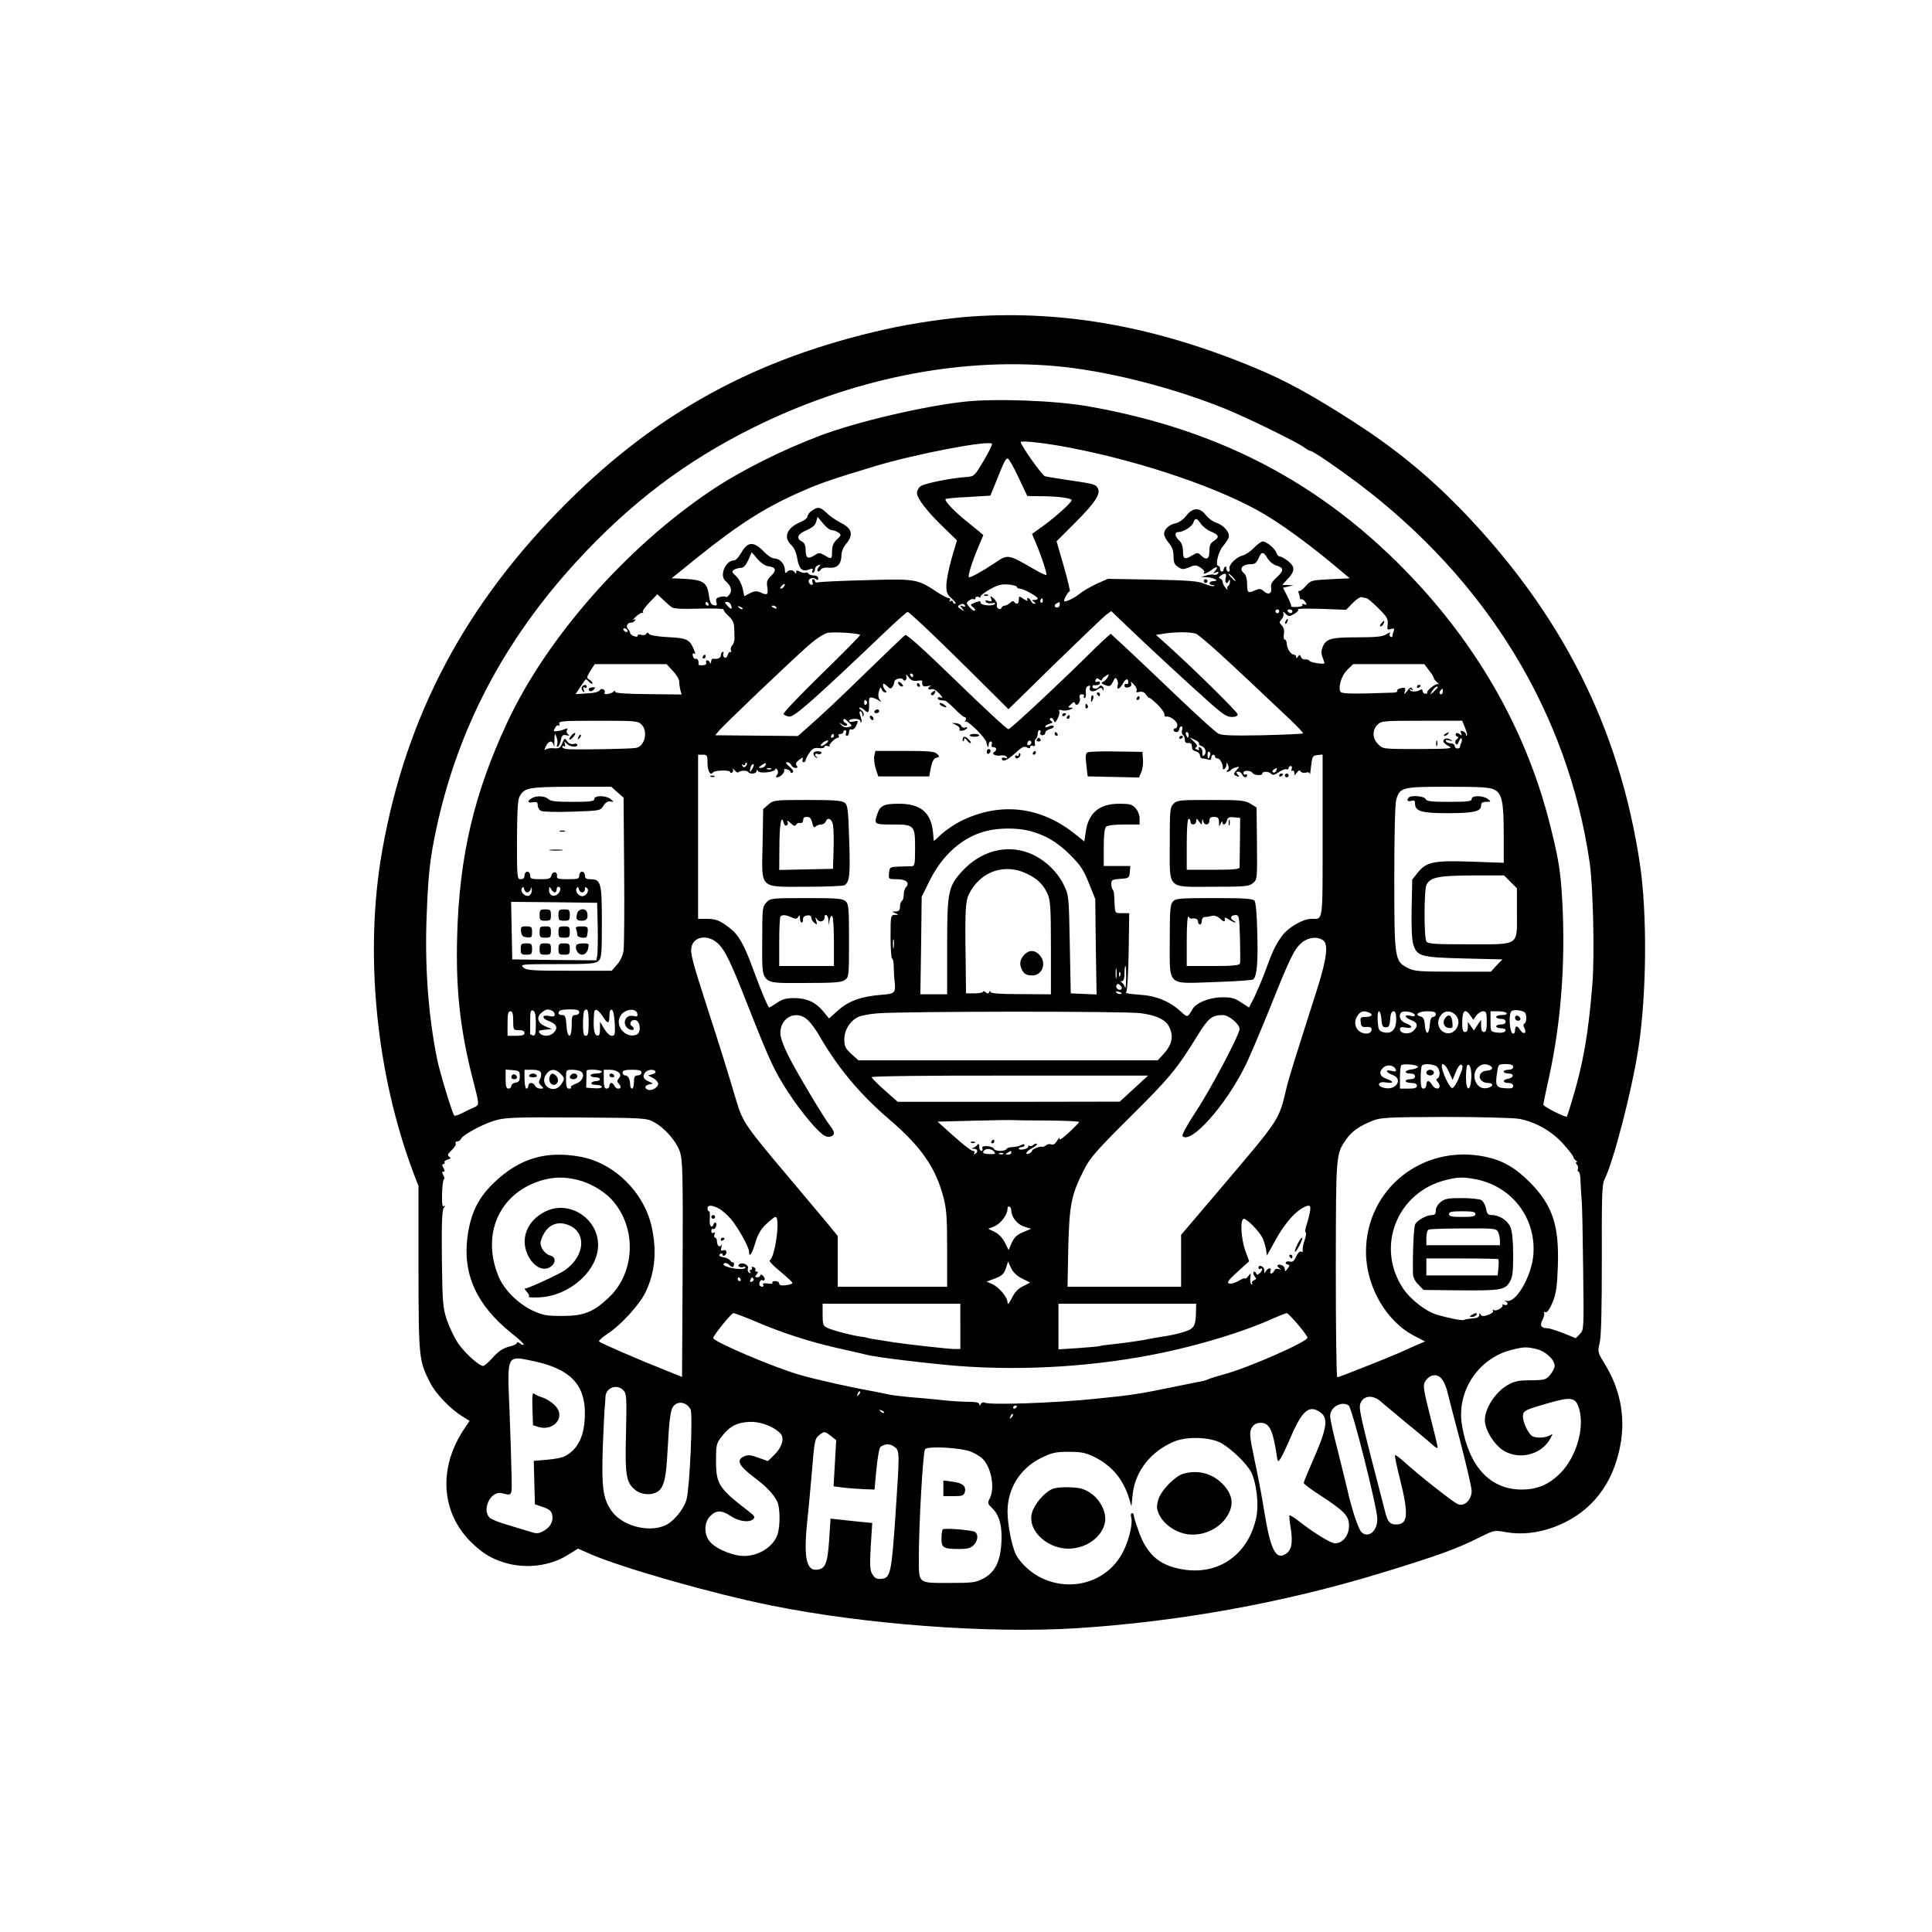 <?xml version="1.0" standalone="no"?>
<!DOCTYPE svg PUBLIC "-//W3C//DTD SVG 20010904//EN"
 "http://www.w3.org/TR/2001/REC-SVG-20010904/DTD/svg10.dtd">
<svg version="1.0" xmlns="http://www.w3.org/2000/svg"
 width="1024pt" height="1024pt" viewBox="0 0 1024 1024"
 preserveAspectRatio="xMidYMid meet">
<g transform="translate(0,1024) scale(0.1,-0.1)"
fill="#000000" stroke="none">
<path d="M5155 8563 c-126 -8 -323 -37 -465 -69 -680 -153 -1199 -435 -1681
-914 -540 -536 -856 -1130 -983 -1847 -96 -540 -34 -1183 167 -1714 l25 -65 0
-438 c1 -478 2 -487 62 -605 29 -58 108 -140 172 -179 l37 -23 -25 -37 c-147
-215 -127 -462 49 -621 55 -50 92 -71 160 -93 114 -35 244 -19 341 43 l50 31
70 -31 c171 -73 643 -208 951 -270 499 -101 1154 -150 1620 -121 539 34 1094
134 1610 291 308 94 408 130 538 196 67 33 69 33 130 22 162 -29 357 43 472
174 62 71 101 150 126 253 39 163 13 321 -76 466 -37 60 -38 61 -26 113 8 35
11 176 11 442 -1 326 1 395 13 419 48 94 146 471 181 699 44 288 47 711 8 975
-109 725 -416 1331 -952 1884 -174 178 -349 321 -565 460 -219 141 -361 219
-523 286 -521 217 -1004 305 -1497 273z m435 -263 c267 -23 614 -110 900 -225
114 -46 377 -174 422 -206 14 -11 30 -19 34 -19 12 0 137 -85 249 -169 686
-516 1116 -1221 1231 -2016 18 -127 26 -490 14 -640 -21 -263 -49 -424 -107
-615 -14 -47 -27 -87 -28 -88 -7 -7 -125 53 -125 63 0 6 13 69 29 140 70 316
93 668 66 1020 -8 99 -21 171 -60 325 -115 459 -346 884 -677 1251 -479 529
-1042 837 -1768 965 -174 31 -492 43 -658 25 -218 -24 -568 -106 -763 -179
-208 -79 -424 -187 -583 -294 -449 -302 -869 -780 -1077 -1226 -177 -378 -255
-713 -266 -1135 -8 -287 17 -506 88 -777 28 -107 28 -115 12 -124 -10 -6 -20
-11 -23 -11 -3 -1 -24 -11 -47 -23 -23 -12 -44 -19 -46 -14 -14 24 -79 239
-91 302 -47 235 -66 500 -54 772 8 205 17 286 49 438 113 533 359 1004 746
1425 285 310 577 531 938 710 517 256 1077 370 1595 325z m-377 -503 c-47 -79
-50 -82 -88 -85 -82 -5 -231 -35 -247 -50 -10 -8 -18 -24 -18 -35 0 -28 56
-101 140 -181 l72 -70 -28 -95 c-15 -53 -28 -117 -28 -142 -1 -39 4 -50 29
-72 17 -15 24 -27 18 -27 -7 0 -13 5 -13 11 0 5 -5 7 -12 3 -7 -4 -8 -3 -4 4
4 7 1 12 -6 12 -7 0 -36 15 -63 33 -102 68 -113 70 -375 62 -129 -3 -243 -9
-252 -11 -10 -3 -18 -1 -18 5 0 6 -4 11 -10 11 -5 0 -7 -7 -4 -15 4 -8 2 -15
-4 -15 -5 0 -12 6 -15 14 -7 18 21 30 38 16 8 -7 12 -5 12 5 0 9 -10 15 -23
15 -13 0 -26 5 -29 10 -4 6 -10 8 -15 5 -5 -3 -19 -1 -30 5 -15 8 -20 8 -20
-2 0 -10 -2 -10 -9 0 -9 14 -32 13 -43 -3 -4 -5 -8 1 -8 14 0 31 -27 61 -55
61 -12 0 -34 14 -51 31 -59 62 -90 61 -126 -2 -12 -21 -28 -39 -37 -39 -46 0
-80 -82 -45 -110 28 -24 36 -49 21 -70 -8 -11 -17 -17 -20 -14 -3 4 -17 4 -31
0 -19 -5 -23 -11 -19 -27 5 -17 2 -20 -13 -17 -14 2 -21 15 -25 43 -11 81 -27
92 -147 98 l-52 2 137 111 c223 179 365 269 560 353 91 40 152 61 380 130 215
65 612 141 621 118 2 -4 -18 -45 -45 -90z m468 68 c386 -75 799 -218 1023
-352 94 -56 220 -148 341 -247 l109 -91 -103 -5 c-99 -5 -104 -6 -129 -35 -14
-16 -30 -29 -35 -27 -5 2 -7 -4 -3 -13 3 -9 6 -21 6 -26 0 -6 4 -8 8 -5 4 2
13 -4 20 -14 10 -16 9 -18 -5 -13 -9 4 -14 2 -10 -3 3 -6 -9 -10 -29 -11 -20
-1 -33 1 -31 4 3 2 -6 25 -19 51 l-24 47 28 6 27 7 -29 1 -30 1 26 28 c42 44
43 66 8 96 -18 14 -38 26 -45 26 -8 0 -16 9 -20 20 -7 23 -52 60 -72 60 -9 0
-29 -15 -47 -34 -17 -18 -44 -36 -59 -40 -35 -8 -78 -52 -70 -72 3 -8 0 -14
-6 -14 -6 0 -11 8 -11 17 0 9 -3 13 -7 9 -5 -4 -8 -12 -8 -17 0 -5 -4 -9 -10
-8 -5 0 -9 7 -9 15 1 8 -3 14 -8 14 -19 0 -1 76 23 104 13 15 27 36 31 46 9
25 -24 66 -65 79 -19 6 -43 25 -56 41 -31 42 -70 41 -104 -4 -15 -19 -38 -36
-55 -39 -35 -7 -62 -32 -62 -57 0 -10 11 -32 25 -48 18 -21 25 -42 25 -71 0
-32 5 -44 24 -56 21 -14 28 -14 59 -2 31 14 37 13 61 -2 14 -10 23 -21 19 -24
-16 -16 17 -5 41 14 26 21 37 14 14 -10 -11 -10 -9 -11 6 -5 14 5 17 4 12 -5
-5 -7 -14 -10 -21 -7 -7 2 -26 1 -42 -4 l-28 -8 30 -1 c37 -2 72 -21 38 -21
-27 0 -31 -20 -5 -21 9 0 12 -3 5 -5 -6 -3 -28 3 -50 12 -31 14 -81 18 -275
22 l-236 4 -59 -26 c-32 -15 -74 -39 -93 -55 -30 -24 -80 -46 -80 -36 0 13 24
54 30 50 4 -2 -10 57 -31 131 l-39 135 98 98 c104 104 137 153 121 182 -11 22
-18 24 -154 44 -60 9 -118 18 -127 21 -15 5 -128 164 -128 181 0 10 141 -6
271 -32z m-283 -155 l47 -99 71 -1 c87 0 164 -10 164 -21 0 -12 -81 -85 -149
-135 l-61 -44 16 -38 c30 -68 65 -174 60 -179 -3 -3 -31 10 -63 29 -142 82
-140 82 -212 33 -71 -47 -130 -79 -136 -74 -6 7 17 81 50 159 l27 64 -25 21
c-13 11 -50 41 -82 67 -58 49 -101 96 -93 103 2 3 57 8 121 11 l116 7 25 61
c47 118 56 136 67 136 6 0 31 -45 57 -100z m967 -246 c9 -14 32 -32 50 -40 46
-19 50 -30 20 -50 -20 -13 -25 -25 -25 -55 0 -43 -16 -51 -45 -22 -16 15 -19
15 -45 0 -41 -25 -50 -21 -50 21 0 26 -7 45 -20 57 -24 22 -26 45 -5 45 27 0
73 29 80 50 8 27 19 25 40 -6z m-2290 -226 c38 -4 42 -22 11 -51 -21 -20 -24
-30 -19 -60 6 -40 0 -44 -39 -26 -18 8 -31 6 -53 -5 l-30 -16 -9 42 c-6 24
-21 52 -35 65 -22 19 -24 24 -11 33 8 5 24 10 36 10 15 0 26 12 40 41 l18 42
31 -36 c19 -22 42 -37 60 -39z m2643 43 c9 -16 30 -33 46 -38 42 -12 42 -27 3
-63 -25 -22 -33 -37 -30 -54 6 -32 -14 -42 -38 -20 -16 14 -23 15 -45 6 -39
-18 -44 -15 -44 32 0 26 -6 48 -15 56 -31 26 -12 50 40 50 16 0 26 9 35 30 16
38 26 38 48 1z m-222 -106 c-6 -25 8 -36 17 -12 3 7 6 6 6 -5 1 -9 -4 -20 -9
-23 -6 -4 -8 -12 -4 -18 3 -7 -2 -3 -10 7 -9 11 -16 25 -16 32 0 7 -6 15 -12
17 -10 4 -9 8 2 16 24 17 33 13 26 -14z m39 5 c10 -11 16 -20 13 -20 -3 0 -13
9 -23 20 -10 11 -16 20 -13 20 3 0 13 -9 23 -20z m-2380 -49 c-3 -6 -11 -11
-16 -11 -5 0 -4 6 3 14 14 16 24 13 13 -3z m1235 -2 c0 -5 7 -9 16 -9 18 0 94
-42 94 -52 0 -5 -8 -8 -17 -8 -15 0 -16 -2 -3 -10 10 -7 11 -10 2 -10 -7 0
-15 7 -18 15 -4 8 -10 15 -16 15 -5 0 -6 -5 -2 -11 3 -6 -5 -3 -20 6 -25 17
-26 17 -26 -4 0 -22 -14 -28 -25 -11 -4 6 -12 4 -21 -5 -9 -8 -21 -15 -29 -15
-7 0 -15 -5 -17 -12 -2 -6 -10 -8 -17 -4 -7 5 -10 14 -7 21 2 7 -5 21 -16 32
-20 17 -21 17 -15 0 6 -15 3 -17 -14 -12 -15 5 -19 4 -14 -5 4 -6 18 -10 32
-7 15 3 21 1 15 -5 -13 -13 -78 -6 -75 9 2 8 -5 8 -28 0 -27 -11 -28 -13 -13
-24 10 -7 15 -16 11 -19 -4 -4 -16 4 -28 17 -19 22 -19 24 -3 36 9 7 21 10 25
7 5 -3 9 0 9 6 0 7 7 9 17 6 10 -4 14 -4 10 0 -4 5 17 22 47 39 43 24 63 30
100 27 25 -2 46 -8 46 -13z m-1832 -106 c9 -9 50 -12 147 -9 74 2 133 0 130
-4 -2 -4 9 -19 25 -34 21 -18 30 -36 31 -59 1 -17 2 -43 2 -57 1 -14 -4 -31
-11 -39 -7 -7 -11 -20 -8 -28 3 -8 2 -12 -3 -9 -5 3 -11 -4 -14 -15 -3 -12
-10 -18 -17 -14 -6 4 -9 14 -6 22 3 8 1 11 -4 8 -6 -3 -10 -13 -10 -21 0 -12
-19 -19 -42 -15 -5 0 -8 -7 -9 -16 0 -11 -3 -13 -6 -5 -2 6 -9 12 -15 12 -6 0
-8 -6 -5 -12 3 -8 -5 -14 -19 -14 -13 -1 -23 1 -22 5 2 19 -3 31 -14 29 -6 -2
-14 5 -16 16 -2 11 0 16 7 12 8 -5 7 1 -1 21 -23 54 -36 61 -137 66 -56 3 -97
10 -101 17 -6 9 -9 9 -15 1 -3 -7 -15 -9 -26 -6 -10 4 -19 2 -19 -4 0 -13 -38
0 -40 14 -1 6 -6 15 -12 22 -12 14 -2 33 17 33 8 0 17 5 21 12 5 7 2 8 -7 3
-8 -4 -3 3 11 16 13 13 29 23 35 21 5 -2 7 0 2 4 -4 4 12 27 35 51 l42 43 30
-28 c16 -15 36 -33 44 -39z m3684 47 c5 0 34 -24 63 -53 47 -47 53 -58 50 -86
-4 -29 -2 -31 17 -25 17 5 20 3 15 -11 -4 -9 -7 -21 -7 -26 0 -6 -5 -7 -10 -4
-6 4 -7 12 -3 18 4 7 -4 5 -18 -4 -19 -13 -52 -17 -155 -17 -142 0 -165 -7
-184 -52 -8 -19 -8 -35 0 -54 5 -15 10 -29 10 -31 0 -8 -73 3 -79 12 -3 6 -14
9 -23 8 -9 -2 -19 4 -23 13 -5 14 -7 14 -15 2 -7 -10 -10 -11 -10 -2 0 6 -5
12 -11 12 -17 0 -38 32 -39 58 0 12 -5 22 -10 22 -6 0 -8 13 -5 29 3 20 -1 35
-11 46 -14 14 -15 18 -1 33 8 9 12 24 9 32 -4 11 -1 10 12 -3 17 -16 19 -16
47 0 17 10 24 20 18 24 -6 3 49 4 123 2 l133 -5 35 36 c19 20 41 34 48 31 8
-3 18 -5 24 -5z m-1715 -15 c0 -8 -4 -12 -9 -9 -5 3 -6 10 -3 15 9 13 12 11
12 -6z m-1772 -15 c3 -5 1 -10 -4 -10 -6 0 -11 5 -11 10 0 6 2 10 4 10 3 0 8
-4 11 -10z m119 -6 c10 -25 1 -27 -19 -4 -15 17 -16 20 -3 20 9 0 19 -7 22
-16z m1743 1 c0 -8 -6 -15 -14 -15 -17 0 -17 17 0 23 6 3 12 6 13 6 0 1 1 -6
1 -14z m-502 -5 c4 -6 -1 -7 -12 -3 -16 6 -17 5 -3 -12 14 -17 14 -17 -7 -4
-16 9 -19 16 -10 21 16 10 25 10 32 -2z m-1180 -18 c-3 -3 -11 0 -18 7 -9 10
-8 11 6 5 10 -3 15 -9 12 -12z m180 8 c3 -6 -1 -7 -9 -4 -18 7 -21 14 -7 14 6
0 13 -4 16 -10z m2665 -20 c0 -5 -4 -10 -10 -10 -5 0 -10 5 -10 10 0 6 5 10
10 10 6 0 10 -4 10 -10z m70 0 c0 -5 -4 -10 -9 -10 -6 0 -13 5 -16 10 -3 6 1
10 9 10 9 0 16 -4 16 -10z m-1969 -64 c35 -32 154 -147 264 -256 l200 -199
245 240 c135 131 257 248 272 260 l28 20 97 -93 c112 -107 310 -290 429 -396
64 -57 87 -72 112 -72 21 0 32 5 32 14 0 12 -250 258 -384 377 l-49 44 44 7
c70 10 148 9 172 -3 12 -7 69 -55 127 -108 96 -88 162 -150 368 -345 40 -38
71 -71 68 -73 -2 -3 -99 -7 -215 -10 -162 -3 -215 -1 -234 9 -14 7 -105 90
-204 184 -98 93 -220 210 -272 258 l-94 87 -26 -23 c-14 -13 -37 -34 -51 -48
-177 -176 -454 -435 -465 -435 -8 0 -131 114 -274 253 -173 168 -265 251 -273
246 -7 -4 -89 -83 -183 -174 -166 -162 -256 -247 -343 -323 l-43 -38 -219 2
-219 2 17 21 c24 30 390 379 475 453 45 40 85 65 105 69 33 6 162 -2 171 -11
2 -3 -89 -95 -203 -206 -114 -111 -205 -207 -203 -213 2 -6 16 -12 30 -14 27
-3 129 87 517 457 58 55 108 99 111 98 4 -1 35 -28 70 -61z m-1556 -36 c3 -5
2 -10 -4 -10 -5 0 -13 5 -16 10 -3 6 -2 10 4 10 5 0 13 -4 16 -10z m241 -216
c19 -19 34 -45 34 -57 0 -12 3 -32 6 -45 l7 -23 -177 2 c-123 1 -176 5 -176
13 0 7 -3 7 -8 1 -10 -13 -56 -20 -48 -7 8 13 -14 28 -23 16 -9 -13 -29 -17
-83 -20 l-47 -3 26 40 c14 21 27 39 29 39 1 0 10 -7 18 -16 9 -8 16 -11 16 -5
0 5 -7 14 -17 19 -15 9 -14 13 6 46 l23 36 190 0 191 0 33 -36z m4008 3 c15
-19 26 -37 26 -42 0 -4 8 -14 18 -22 9 -8 12 -12 5 -9 -12 6 -67 -37 -58 -46
3 -2 -2 -5 -10 -5 -8 0 -15 7 -15 14 0 9 -5 11 -12 7 -19 -12 -48 -12 -55 -1
-4 6 -1 7 7 2 9 -6 11 -4 5 5 -6 10 -12 7 -26 -11 -17 -22 -18 -23 -13 -3 5
19 2 21 -20 17 -14 -3 -23 -9 -20 -14 3 -5 -5 -9 -18 -10 -235 -8 -280 -7
-285 7 -10 28 8 84 38 114 l31 30 188 0 189 0 25 -33z m-2713 -55 c15 2 28 2
27 -1 -2 -27 4 -33 30 -27 15 3 21 3 15 0 -19 -8 -16 -24 3 -17 10 4 26 -5 42
-22 18 -20 21 -27 9 -22 -9 3 -17 2 -17 -3 0 -6 7 -11 15 -11 8 -1 19 -2 24
-3 5 0 28 -20 51 -43 23 -24 46 -43 51 -43 11 0 12 -17 2 -23 -5 -2 -3 -2 4
-1 16 4 107 -87 111 -111 5 -26 12 -33 12 -12 0 10 5 17 11 17 6 0 9 -7 5 -15
-3 -9 0 -15 9 -15 18 0 20 -16 4 -26 -17 -10 9 -23 37 -18 12 2 26 -1 30 -8 5
-8 2 -9 -9 -5 -10 3 -17 2 -17 -2 0 -23 26 -13 68 25 37 34 50 41 64 33 12 -7
18 -6 18 2 0 6 6 9 14 6 10 -4 14 0 11 13 -2 11 0 22 6 25 5 4 9 15 9 26 0 10
4 19 10 19 5 0 7 -6 4 -13 -3 -8 2 -14 11 -14 8 0 15 6 15 13 0 8 11 16 25 20
14 3 22 10 19 15 -3 5 -13 5 -25 -1 -11 -6 -19 -7 -19 -2 0 6 10 12 23 16 17
5 19 8 8 15 -8 5 -9 11 -3 15 5 3 13 -2 17 -12 6 -15 9 -13 21 11 8 15 12 32
8 38 -4 7 0 9 13 5 11 -4 31 -2 44 3 19 8 20 10 6 10 -18 1 -18 2 -1 18 13 13
18 15 22 5 7 -21 31 6 25 28 -4 14 0 20 11 20 10 0 14 -4 11 -10 -3 -5 -2 -10
4 -10 5 0 8 13 6 29 -2 20 2 31 12 35 10 4 13 2 10 -8 -8 -21 17 -27 41 -10
16 11 21 11 25 1 4 -9 6 -9 6 0 1 16 -16 26 -24 13 -8 -13 -35 -13 -35 0 0 5
3 9 8 9 18 -3 32 2 32 12 0 6 -7 9 -14 6 -10 -4 -13 -1 -9 9 4 11 9 12 19 3 8
-6 14 -7 14 -3 0 5 9 15 21 22 18 12 19 11 10 -7 -6 -10 -16 -21 -23 -24 -16
-5 -10 -12 18 -21 16 -5 23 0 33 21 10 22 14 24 21 12 5 -7 7 -22 4 -31 -8
-27 11 -21 26 7 15 28 30 33 30 9 0 -8 -4 -12 -10 -9 -5 3 -10 0 -10 -8 0 -10
7 -13 21 -10 14 4 18 11 14 22 -4 10 2 8 15 -7 12 -12 18 -27 14 -34 -5 -7 0
-9 15 -5 15 3 26 -1 36 -16 8 -12 15 -18 15 -15 0 4 19 -12 43 -34 23 -23 41
-48 39 -56 -2 -7 3 -12 10 -10 20 4 58 -25 58 -44 0 -10 -4 -18 -10 -18 -5 0
-10 -4 -10 -10 0 -5 7 -10 15 -10 8 0 15 7 15 15 0 8 5 15 11 15 6 0 8 -8 4
-19 -3 -11 -1 -22 5 -26 5 -3 10 -15 10 -26 0 -13 6 -19 17 -17 10 2 18 -3 19
-9 1 -7 2 -17 3 -22 0 -5 10 -11 21 -14 11 -3 20 -12 20 -21 0 -9 6 -16 14
-16 8 0 21 -3 30 -6 11 -4 16 -1 16 10 0 9 5 16 10 16 6 0 10 -4 10 -10 0 -5
6 -10 14 -10 13 0 30 -34 27 -53 -1 -5 3 -6 9 -2 5 3 10 14 11 23 0 14 2 13 8
-3 5 -12 4 -23 -3 -27 -8 -6 -8 -8 1 -8 6 0 14 4 17 9 3 5 15 11 27 14 19 5
20 4 5 -12 -20 -22 -20 -27 0 -35 14 -5 15 -4 4 9 -10 12 -10 15 3 15 8 0 17
-7 21 -15 6 -17 26 -20 26 -4 0 5 -4 7 -10 4 -5 -3 -10 1 -10 9 0 15 38 14 49
-1 9 -13 51 -15 51 -4 0 14 33 14 47 0 9 -9 19 -6 40 8 15 11 34 18 41 16 6
-3 12 0 12 6 0 6 5 11 11 11 6 0 8 -7 5 -16 -3 -8 -2 -12 4 -9 6 3 10 -2 10
-11 0 -17 1 -16 13 1 10 13 16 15 21 6 4 -6 16 -9 27 -6 12 4 20 1 21 -7 1 -7
4 12 7 42 6 51 8 55 34 58 l27 3 0 -429 c0 -471 4 -442 -59 -442 -46 0 -125
-46 -158 -93 -33 -45 -50 -82 -90 -192 -14 -38 -39 -96 -54 -128 l-29 -57 -42
27 c-34 23 -52 28 -102 27 -65 0 -136 -29 -155 -62 -27 -46 -27 -46 -62 -14
-59 55 -132 85 -221 90 -44 3 -75 8 -70 11 6 4 12 88 14 214 l3 207 -37 0
c-37 0 -38 1 -40 38 -1 20 -2 47 -3 59 0 12 -4 25 -8 29 -4 4 -7 18 -7 30 0
20 6 23 48 26 45 3 47 4 50 36 l3 32 -70 0 -71 0 0 98 c0 63 4 102 12 110 7 7
44 12 95 12 l83 0 0 32 c0 19 -9 41 -22 55 -18 20 -31 23 -87 23 -106 0 -164
-50 -177 -153 l-7 -47 -41 33 c-186 153 -402 179 -612 76 -34 -17 -80 -48
-103 -69 -22 -21 -41 -38 -42 -37 0 1 -2 21 -4 45 -10 105 -65 152 -180 152
-79 0 -99 -9 -114 -51 -20 -58 -19 -59 78 -59 118 0 121 -3 121 -126 0 -83 -2
-94 -17 -95 -10 0 -40 -1 -68 -2 -49 -2 -50 -3 -53 -34 -3 -33 -3 -33 43 -33
48 0 69 -20 46 -43 -6 -6 -11 -23 -11 -38 0 -15 -4 -31 -10 -34 -5 -3 -10 -17
-10 -31 0 -18 -6 -24 -22 -25 -22 0 -22 -1 -3 -9 19 -8 19 -9 -2 -9 -22 -1
-23 -4 -23 -116 0 -63 4 -115 8 -115 5 0 9 -21 9 -47 1 -27 2 -57 4 -68 7 -69
5 -72 -73 -78 -103 -8 -172 -33 -227 -83 l-47 -42 -31 38 c-41 49 -88 70 -155
70 -40 0 -62 -6 -90 -25 -20 -14 -39 -25 -41 -25 -6 0 -44 90 -83 197 -48 132
-78 186 -121 220 -56 44 -77 53 -127 53 l-46 0 0 435 0 435 25 0 c23 0 25 -4
25 -44 0 -43 15 -69 29 -50 8 12 91 14 91 2 0 -5 5 -6 10 -3 6 4 8 12 4 18 -3
7 1 4 9 -5 8 -10 17 -15 21 -11 10 10 46 11 52 1 8 -13 44 -9 44 5 0 9 2 9 8
0 9 -15 92 -5 92 11 0 6 4 4 10 -4 5 -9 5 -19 -2 -27 -7 -9 -7 -13 1 -13 17 0
43 28 37 39 -3 5 3 7 14 4 11 -3 20 -10 20 -15 0 -5 5 -6 11 -2 7 4 1 15 -16
30 -19 16 -23 24 -13 24 9 0 18 -7 22 -15 3 -8 13 -15 22 -15 12 0 14 3 6 13
-7 9 -3 17 14 30 19 14 23 15 18 2 -3 -8 -1 -15 5 -15 6 0 11 5 11 11 0 6 9
24 20 39 16 23 26 28 50 25 17 -2 30 1 30 7 0 5 8 7 17 4 10 -4 14 -4 10 0 -7
7 30 44 45 44 5 0 6 5 3 10 -3 6 1 10 9 10 9 0 16 5 16 10 0 6 4 10 10 10 5 0
7 -7 4 -15 -4 -8 -1 -15 5 -15 6 0 11 9 11 20 0 12 5 17 13 14 8 -3 19 6 26
22 11 25 11 26 -14 20 -14 -4 -25 -2 -25 4 0 5 14 10 30 10 17 0 30 -5 30 -12
0 -6 2 -9 5 -6 3 3 1 17 -4 32 -7 17 -7 26 -1 26 6 0 10 -8 11 -17 0 -13 2
-14 6 -4 3 8 -2 20 -13 28 -10 7 -13 13 -7 13 7 0 18 -7 27 -15 18 -19 24 -10
22 36 -1 31 2 35 19 31 11 -3 27 -10 35 -16 13 -9 13 -8 3 5 -8 10 -10 26 -5
44 7 23 10 26 15 12 3 -9 12 -17 19 -17 9 0 9 3 0 12 -7 7 -12 19 -12 27 0 11
4 10 21 -5 17 -16 22 -16 29 -4 6 8 10 20 10 26 0 15 38 25 46 13 9 -15 24 0
17 19 -3 10 1 8 12 -6 13 -18 25 -23 46 -20z m-21 28 c0 -5 -2 -10 -4 -10 -3
0 -8 5 -11 10 -3 6 -1 10 4 10 6 0 11 -4 11 -10z m2780 -63 c0 -2 -10 -12 -21
-23 -22 -19 -22 -19 -8 4 12 19 29 30 29 19z m27 -22 c0 -8 -4 -15 -9 -15 -10
0 -11 14 -1 23 9 10 10 9 10 -8z m-3052 -54 c3 -5 1 -12 -5 -16 -5 -3 -10 1
-10 9 0 18 6 21 15 7z m-96 -110 c19 -19 19 -19 -2 -25 -14 -3 -28 1 -37 11
-14 15 -13 16 3 4 9 -8 21 -10 25 -6 4 4 1 10 -5 12 -7 3 -13 9 -13 14 0 14 8
11 29 -10z m-1099 -11 c36 -36 18 -115 -29 -124 -23 -5 -274 -10 -358 -7 -18
1 -33 6 -33 12 0 5 4 7 10 4 6 -4 7 1 4 12 -5 16 -4 16 8 3 15 -18 58 -24 58
-8 0 6 -9 8 -20 5 -13 -3 -25 2 -34 14 -13 19 -14 18 -26 -10 -10 -25 -17 -29
-43 -27 -18 2 -37 -1 -44 -6 -9 -7 -9 -4 0 16 14 30 33 34 41 9 4 -15 5 -15 4
2 0 11 1 29 1 40 2 19 3 18 11 -3 5 -12 6 -30 3 -39 -4 -10 -2 -14 4 -10 6 4
13 20 16 36 5 24 10 28 29 24 17 -3 19 -2 9 5 -8 6 -10 15 -6 23 6 9 3 10 -11
5 -10 -5 -29 -10 -41 -11 -20 -3 -21 -1 -12 16 5 11 14 17 19 14 6 -3 7 1 4 9
-5 14 18 16 205 16 198 0 212 -1 231 -20z m4365 -17 c8 -20 13 -38 10 -41 -3
-3 -5 -1 -5 5 0 6 -7 14 -16 17 -12 5 -15 2 -10 -10 5 -14 4 -15 -8 -5 -9 7
-17 8 -20 2 -3 -5 0 -12 6 -14 10 -4 10 -8 -1 -15 -8 -6 -10 -15 -6 -23 6 -9
11 -6 17 11 5 12 11 20 14 17 4 -3 3 -14 -1 -24 -5 -10 -8 -21 -7 -24 0 -3 -6
-6 -14 -6 -7 0 -14 6 -14 14 0 7 -9 13 -19 13 -11 0 -23 5 -27 11 -4 8 1 9 17
5 20 -6 21 -5 6 4 -18 11 -37 6 -37 -10 0 -5 12 -16 28 -24 25 -14 11 -15
-161 -16 -186 0 -188 0 -212 25 -32 31 -33 77 -3 105 20 19 34 20 235 20 l213
0 15 -37z m-1465 -38 c0 -8 -2 -15 -4 -15 -2 0 -6 7 -10 15 -3 8 -1 15 4 15 6
0 10 -7 10 -15z m-1880 -5 c0 -5 -5 -10 -11 -10 -5 0 -7 5 -4 10 3 6 8 10 11
10 2 0 4 -4 4 -10z m1935 -41 c-3 -4 4 -10 15 -14 21 -7 27 -39 10 -50 -6 -4
-9 3 -7 16 1 12 -4 24 -12 27 -8 3 -11 0 -7 -7 5 -7 1 -9 -9 -4 -12 4 -13 8
-5 13 8 5 5 14 -12 29 l-23 23 27 -13 c15 -6 25 -15 23 -20z m-1981 -3 c-10
-8 -21 -12 -24 -9 -3 2 4 11 14 19 11 7 22 12 25 9 2 -3 -4 -12 -15 -19z
m1091 3 c-10 -15 -25 -10 -19 6 4 8 10 12 15 9 5 -3 7 -10 4 -15z m948 -64
c-7 -21 -13 -19 -13 6 0 11 4 18 10 14 5 -3 7 -12 3 -20z m-2460 -56 c-8 -8
-13 -7 -18 2 -5 8 -4 10 3 5 7 -4 12 -2 12 5 0 7 3 9 7 6 4 -4 2 -12 -4 -18z
m102 2 c-3 -6 -14 -11 -23 -11 -13 0 -13 2 4 14 21 15 30 14 19 -3z m-65 -11
c-6 -11 -12 -20 -14 -20 -2 0 -2 9 1 20 3 11 9 20 15 20 5 0 4 -9 -2 -20z m97
-6 c-3 -3 -12 -4 -19 -1 -8 3 -5 6 6 6 11 1 17 -2 13 -5z m2677 -9 c-4 -8 -11
-12 -16 -9 -6 4 -5 10 3 15 19 12 19 11 13 -6z m-3492 -114 l33 -29 3 -384 c2
-211 0 -402 -3 -426 -4 -27 -17 -55 -35 -75 l-28 -32 -226 0 c-201 0 -227 2
-243 18 -16 16 -8 17 182 17 171 0 201 2 217 17 16 14 18 35 18 206 0 210 -5
227 -62 227 -21 0 -28 5 -28 20 0 11 -7 20 -15 20 -8 0 -15 -9 -15 -20 0 -18
-7 -20 -60 -20 -51 0 -60 3 -58 16 4 25 -22 29 -29 5 -5 -18 -13 -21 -59 -21
-47 0 -54 2 -54 20 0 11 -7 20 -15 20 -8 0 -15 -9 -15 -20 0 -13 -7 -20 -20
-20 -19 0 -20 7 -20 208 1 152 4 213 14 231 26 46 47 50 273 51 l213 0 32 -29z
m4648 14 c41 -21 50 -64 50 -239 l0 -149 -167 6 c-203 7 -242 -1 -287 -56
l-31 -39 -3 -151 c-2 -93 1 -167 8 -190 20 -66 37 -71 268 -77 l205 -5 -31
-32 -30 -33 -201 0 c-181 0 -206 2 -240 20 -69 35 -71 47 -71 478 0 222 4 392
10 412 19 67 29 70 273 70 175 0 224 -3 247 -15z m-2463 -219 c86 -23 145 -58
214 -126 55 -55 71 -78 100 -150 l34 -85 3 -253 4 -253 -69 3 -68 3 -5 260
c-5 260 -5 260 -33 317 -36 73 -108 139 -186 168 -121 45 -254 8 -350 -96 -76
-83 -81 -109 -81 -401 l0 -253 -71 0 -71 0 4 258 3 259 43 87 c67 134 172 228
294 260 68 19 169 19 235 2z m-12 -228 c55 -27 84 -56 106 -103 16 -35 19 -68
19 -288 l0 -247 -160 1 c-115 0 -160 4 -161 12 0 8 -2 8 -6 -1 -4 -10 -8 -10
-19 -1 -8 6 -14 7 -14 3 0 -5 -20 -9 -45 -9 l-45 0 -2 180 c-4 258 -1 309 18
347 61 121 191 165 309 106z m2561 -42 l34 -34 0 -129 c0 -179 17 -168 -256
-168 -180 0 -216 2 -224 15 -13 21 -13 277 1 301 21 40 64 48 243 49 l168 0
34 -34z m-5211 -56 c7 0 16 8 18 18 4 12 5 11 6 -6 0 -12 -6 -25 -15 -29 -21
-8 -49 21 -38 39 7 10 9 9 12 -4 2 -10 10 -18 17 -18z m145 0 c6 0 10 7 10 15
0 8 5 15 10 15 15 0 12 -26 -5 -40 -21 -17 -45 -5 -45 22 1 20 2 21 11 6 5
-10 14 -18 19 -18z m146 0 c8 0 14 8 14 17 0 13 3 14 12 5 13 -13 -5 -42 -27
-42 -19 0 -38 27 -29 42 7 10 9 9 12 -4 2 -10 10 -18 18 -18z m82 -185 c1 -71
0 -140 -3 -153 l-5 -22 -223 2 -222 3 -3 153 -3 152 228 -2 228 -3 3 -130z
m632 -81 c40 -34 70 -94 164 -334 115 -292 140 -346 214 -460 68 -104 158
-212 193 -230 21 -12 49 -3 49 15 0 7 -8 23 -19 36 -33 42 -182 291 -223 374
-24 47 -41 95 -42 117 -2 86 86 129 146 71 16 -15 40 -48 55 -73 101 -177 219
-318 374 -451 171 -146 249 -258 290 -417 16 -62 19 -110 19 -274 l0 -198
-290 0 -290 0 0 134 0 135 -57 70 c-32 38 -127 151 -211 251 -217 257 -236
285 -267 388 -43 145 -93 307 -155 497 -82 254 -92 293 -85 326 12 55 82 67
135 23z m937 -26 c-2 -13 -4 -5 -4 17 -1 22 1 32 4 23 2 -10 2 -28 0 -40z
m2277 37 c27 -20 17 -99 -29 -245 -118 -370 -156 -490 -166 -535 -42 -176 -32
-159 -342 -525 l-217 -255 0 -137 0 -138 -301 0 -301 0 4 208 c6 231 16 280
86 417 30 59 67 101 242 275 207 205 247 253 355 428 59 96 78 112 137 112 31
0 88 -48 88 -74 0 -29 -154 -321 -230 -435 -52 -80 -78 -127 -72 -133 43 -43
224 157 329 367 20 38 78 175 130 303 112 280 132 321 173 356 35 29 84 34
114 11z m-1097 -197 c-2 -13 -4 -3 -4 22 0 25 2 35 4 23 2 -13 2 -33 0 -45z
m52 -5 c-1 -38 -4 -59 -6 -48 -3 11 -10 23 -17 27 -8 6 -7 8 2 8 7 0 12 15 12
40 0 22 2 40 5 40 3 0 4 -30 4 -67z m-32 15 c-3 -8 -6 -5 -6 6 -1 11 2 17 5
13 3 -3 4 -12 1 -19z m8 -69 c-9 -14 -34 2 -28 17 4 11 9 12 19 3 8 -6 11 -15
9 -20z m-4 -27 c-7 -2 -18 1 -23 6 -8 8 -4 9 13 5 13 -4 18 -8 10 -11z m-3101
-159 c0 -53 -3 -64 -16 -61 -8 2 -15 6 -15 11 1 4 1 34 1 67 0 49 3 58 15 54
11 -5 15 -23 15 -71z m84 71 c9 -3 16 -13 16 -21 0 -11 -7 -13 -30 -8 -38 8
-40 -12 -3 -26 44 -16 53 -38 27 -63 -19 -20 -58 -21 -73 -2 -10 12 -6 15 26
18 l38 4 -32 13 c-43 17 -53 49 -23 73 24 20 30 21 54 12z m146 -9 c0 -8 -9
-15 -20 -15 -18 0 -20 -7 -20 -56 0 -73 -24 -70 -28 4 -3 44 -6 52 -23 52 -19
0 -25 11 -12 23 3 4 28 7 55 7 36 0 48 -4 48 -15z m50 -55 c0 -56 -3 -70 -15
-70 -12 0 -15 14 -15 63 0 35 3 67 7 70 17 18 23 1 23 -63z m75 32 c26 -41 35
-40 35 4 0 24 4 34 13 32 7 -3 13 -29 15 -71 3 -60 1 -67 -16 -67 -10 0 -27
16 -40 38 l-22 37 0 -38 c0 -30 -4 -38 -16 -35 -16 3 -21 42 -15 121 2 26 22
16 46 -21z m183 15 c3 -14 -1 -17 -20 -12 -44 11 -65 -44 -26 -69 9 -5 21 -7
25 -3 4 5 1 12 -6 17 -21 12 -6 39 18 33 26 -7 30 -67 5 -77 -62 -24 -122 55
-81 106 25 32 80 35 85 5z m4702 8 c13 -8 13 -52 0 -60 -7 -4 -7 -12 0 -25 14
-27 -6 -36 -22 -10 -16 26 -28 26 -28 -1 0 -12 -5 -19 -12 -17 -18 6 -23 109
-6 119 13 9 50 5 68 -6z m-5360 -45 c0 -49 1 -50 30 -50 20 0 30 -5 30 -15 0
-11 -12 -15 -45 -15 l-45 0 0 65 c0 51 3 65 15 65 11 0 15 -12 15 -50z m3324
40 c86 -11 136 -35 154 -75 24 -51 13 -95 -36 -147 l-26 -28 -793 0 -793 0
-38 34 c-32 30 -37 40 -37 78 0 49 31 98 74 118 14 7 60 16 101 19 135 11
1310 12 1394 1z m1210 4 c27 -10 18 -24 -15 -24 -27 0 -30 -3 -27 -27 2 -24 7
-28 31 -26 18 1 27 -3 27 -13 0 -21 -27 -29 -55 -16 -32 15 -42 55 -21 87 17
25 31 30 60 19z m68 -36 c2 -35 7 -43 23 -43 16 0 21 8 23 43 2 28 8 42 18 42
10 0 14 -12 14 -44 0 -54 -25 -78 -68 -67 -24 7 -27 13 -30 59 -2 30 1 52 7
52 5 0 11 -19 13 -42z m176 24 c3 -9 -3 -11 -22 -6 -36 9 -33 -9 4 -23 35 -13
38 -32 10 -58 -22 -20 -70 -14 -70 10 0 11 8 13 30 9 17 -4 30 -2 30 3 0 5
-13 14 -30 20 -29 11 -40 39 -23 57 12 11 66 2 71 -12z m112 3 c0 -8 -6 -15
-14 -15 -10 0 -16 -14 -18 -42 -4 -55 -22 -56 -26 -2 -2 32 -8 43 -24 47 -34
9 -9 27 38 27 32 0 44 -4 44 -15z m102 -2 c45 -41 -2 -120 -57 -95 -32 15 -42
55 -21 87 19 29 51 32 78 8z m81 -5 l16 -23 16 23 c9 12 25 22 36 22 16 0 19
-7 19 -55 0 -42 -3 -55 -15 -55 -10 0 -15 10 -15 33 l0 32 -19 -28 -19 -29
-16 23 -16 23 0 -27 c0 -17 -5 -27 -15 -27 -11 0 -15 12 -15 48 0 67 15 80 43
40z m192 12 c4 -6 -7 -10 -24 -10 -17 0 -31 -4 -31 -10 0 -5 11 -10 25 -10 16
0 25 -6 25 -15 0 -9 -9 -15 -25 -15 -14 0 -25 -4 -25 -10 0 -5 11 -10 25 -10
14 0 25 -4 25 -9 0 -13 -19 -18 -52 -13 -27 4 -28 7 -28 58 l0 54 39 0 c22 0
43 -4 46 -10z m-587 -300 c3 -9 -3 -11 -22 -6 -36 9 -33 -7 4 -21 60 -22 19
-85 -44 -69 -42 10 -33 36 9 29 42 -7 46 4 6 18 -38 13 -45 35 -21 59 21 21
60 15 68 -10z m117 15 c0 -5 -15 -11 -32 -13 -38 -4 -45 -22 -8 -22 16 0 25
-6 25 -15 0 -9 -9 -15 -25 -15 -14 0 -25 -4 -25 -10 0 -5 14 -10 30 -10 20 0
30 -5 30 -15 0 -11 -12 -15 -45 -15 l-45 0 0 58 c0 32 3 62 7 66 11 10 88 3
88 -9z m96 5 c21 -12 26 -54 8 -66 -8 -4 -8 -9 0 -17 6 -6 11 -17 11 -24 0
-20 -28 -15 -40 7 -6 11 -15 20 -20 20 -6 0 -10 -9 -10 -20 0 -11 -7 -20 -15
-20 -12 0 -15 13 -15 58 0 32 3 62 7 65 10 10 52 8 74 -3z m69 -32 l19 -42 17
42 c9 24 22 41 28 39 13 -5 11 -17 -16 -80 -12 -26 -26 -46 -32 -44 -12 4 -42
61 -52 101 -10 42 15 31 36 -16z m118 -35 c-5 -72 -28 -68 -28 5 0 32 3 62 7
66 13 13 24 -24 21 -71z m102 67 c18 -11 6 -24 -22 -25 -11 0 -25 -7 -31 -17
-14 -22 7 -48 39 -48 29 0 32 -16 4 -25 -31 -10 -57 3 -70 34 -23 57 31 112
80 81z m120 -5 c0 -9 -9 -15 -25 -15 -14 0 -25 -4 -25 -10 0 -5 12 -10 26 -10
31 0 28 -23 -4 -28 -30 -5 -28 -22 3 -22 16 0 25 -6 25 -16 0 -12 -9 -14 -42
-12 -49 3 -54 14 -43 84 6 43 7 44 46 44 28 0 39 -4 39 -15z m-5265 -50 c0
-23 -5 -31 -22 -33 -13 -2 -23 -10 -23 -18 0 -8 -7 -14 -15 -14 -11 0 -15 12
-15 51 l0 50 38 -3 c34 -3 37 -6 37 -33z m112 19 c3 -9 1 -24 -5 -34 -8 -13
-7 -21 6 -34 15 -15 15 -16 -5 -16 -11 0 -23 7 -27 15 -3 8 -12 15 -21 15 -8
0 -15 -7 -15 -15 0 -8 -4 -15 -10 -15 -5 0 -10 23 -10 50 l0 50 40 0 c28 0 43
-5 47 -16z m103 -4 c24 -24 24 -29 4 -58 -39 -56 -118 -4 -80 53 20 30 49 32
76 5z m108 11 c25 -15 10 -53 -26 -65 -18 -7 -30 -15 -26 -19 4 -4 0 -7 -9 -7
-14 0 -17 10 -17 50 0 50 0 50 33 50 17 0 38 -4 45 -9z m112 -1 c0 -5 -13 -10
-30 -10 -16 0 -30 -4 -30 -10 0 -5 11 -10 25 -10 14 0 25 -4 25 -10 0 -5 -9
-10 -19 -10 -11 0 -23 -4 -26 -10 -4 -6 7 -10 24 -10 17 0 31 -5 31 -11 0 -6
-17 -9 -42 -7 l-41 3 1 43 c0 23 1 44 1 47 2 10 81 5 81 -5z m90 -5 c10 -12
10 -18 0 -30 -10 -12 -10 -19 -2 -27 16 -16 15 -28 -2 -28 -8 0 -16 7 -20 15
-3 8 -10 15 -16 15 -5 0 -10 -7 -10 -15 0 -8 -7 -15 -15 -15 -11 0 -15 12 -15
50 l0 50 34 0 c18 0 39 -7 46 -15z m120 0 c0 -8 -9 -15 -20 -15 -16 0 -20 -7
-20 -35 0 -19 -4 -35 -10 -35 -5 0 -10 9 -10 19 0 30 -11 51 -26 51 -8 0 -14
7 -14 15 0 11 12 15 50 15 38 0 50 -4 50 -15z m74 6 c3 -5 -4 -11 -17 -15
l-22 -6 25 -13 c14 -7 26 -20 28 -29 4 -19 -33 -42 -54 -34 -21 8 -17 24 9 29
21 3 21 4 -5 15 -30 12 -35 31 -16 50 14 14 44 16 52 3z m2536 -91 l-75 -69
-589 -1 -588 0 -69 61 c-38 34 -69 65 -69 70 0 5 318 9 733 8 l732 0 -75 -69z
m-2545 -177 c58 -31 120 -101 139 -159 14 -44 16 -113 14 -621 l-3 -571 -75
30 c-147 58 -360 150 -365 158 -3 4 17 22 44 40 69 44 171 155 202 220 50 103
61 217 34 343 -39 185 -198 343 -379 376 -181 33 -321 -8 -454 -134 -86 -81
-127 -163 -144 -288 -27 -201 48 -365 234 -514 38 -30 67 -57 64 -60 -3 -3
-12 0 -21 7 -8 7 -15 8 -15 2 0 -5 -19 -15 -43 -20 -31 -8 -55 -24 -85 -57
-22 -25 -45 -45 -51 -45 -22 0 -98 69 -133 120 -20 30 -47 87 -60 125 -21 65
-23 90 -26 324 -2 193 1 257 10 269 9 11 9 14 1 9 -9 -6 -11 12 -10 68 1 41 6
75 10 75 4 0 3 9 -3 20 -8 14 -8 20 0 20 8 0 8 6 0 20 -8 14 -8 20 0 20 6 0 9
4 6 9 -3 5 4 11 17 15 17 5 19 8 8 15 -11 7 -9 14 13 35 15 14 25 30 21 35 -3
6 0 11 8 11 8 0 17 6 20 13 8 21 115 79 180 98 55 16 102 18 432 16 358 -2
371 -3 410 -24z m4586 17 c85 -16 168 -62 229 -127 30 -33 56 -66 58 -73 2 -8
9 -18 15 -22 7 -4 8 -8 2 -8 -5 0 -4 -5 2 -11 6 -6 9 -18 6 -25 -3 -8 -1 -14
4 -14 5 0 10 -24 10 -52 1 -29 4 -73 6 -98 3 -25 6 -190 8 -367 4 -320 4 -323
-18 -344 l-21 -22 -66 27 c-37 14 -74 26 -84 26 -34 0 -42 14 -27 44 8 15 12
32 9 37 -3 5 1 7 8 4 8 -3 21 15 37 52 19 48 24 81 28 195 7 215 -29 322 -151
444 -76 76 -143 114 -234 133 -331 69 -632 -171 -632 -504 0 -184 108 -371
259 -447 l54 -28 -49 -21 c-27 -12 -69 -31 -94 -42 -64 -28 -314 -127 -322
-127 -5 0 -8 258 -8 573 1 618 0 608 55 688 30 43 71 72 143 100 42 16 82 18
383 19 185 0 360 -5 390 -10z m-2498 -9 c92 -1 167 -4 166 -8 -1 -5 -26 -30
-55 -57 -35 -32 -53 -43 -49 -30 4 10 -1 6 -10 -9 -11 -19 -22 -27 -32 -23 -9
4 -21 2 -28 -4 -7 -6 -17 -10 -21 -8 -14 3 -54 -13 -54 -22 0 -4 -7 -10 -15
-14 -28 -10 -15 13 16 29 17 9 28 19 25 22 -3 3 -12 1 -19 -5 -8 -7 -17 -9
-20 -5 -4 3 -7 2 -7 -4 0 -6 -11 -13 -25 -15 -14 -3 -25 -1 -25 3 0 5 7 9 15
9 8 0 15 5 15 10 0 7 -6 7 -19 0 -11 -5 -31 -10 -45 -10 -14 0 -28 -4 -31 -10
-9 -14 -62 -13 -67 1 -2 7 -18 13 -35 14 -22 1 -30 -2 -26 -12 3 -7 0 -13 -6
-13 -6 0 -11 10 -11 23 0 12 -3 17 -8 11 -4 -6 -14 -14 -22 -17 -12 -4 -11 -6
3 -6 19 -1 23 -16 5 -27 -7 -4 -8 -3 -4 4 4 7 1 12 -8 12 -8 0 -54 35 -101 78
l-86 77 193 5 c106 3 200 4 208 3 8 -1 90 -2 183 -2z m-284 -165 c10 -12 6
-14 -24 -13 -34 1 -42 7 -28 20 11 12 40 8 52 -7z m91 -6 c0 -5 -8 -10 -17
-10 -15 0 -16 2 -3 10 19 12 20 12 20 0z m-43 -6 c-3 -3 -12 -4 -19 -1 -8 3
-5 6 6 6 11 1 17 -2 13 -5z m-2255 -138 c61 -14 138 -58 179 -103 135 -146
128 -387 -15 -521 -81 -77 -133 -97 -246 -97 -83 0 -103 4 -156 28 -79 37
-156 114 -184 187 -90 227 12 443 239 506 61 16 114 17 183 0z m4758 4 c194
-37 323 -207 307 -402 -10 -114 -92 -255 -141 -243 -12 3 -15 2 -8 -1 19 -9
14 -27 -5 -20 -10 4 -14 4 -10 0 10 -10 -31 -36 -45 -28 -6 4 -8 3 -5 -3 4 -6
-7 -16 -25 -22 -24 -9 -34 -8 -40 1 -6 10 -8 9 -8 -2 0 -11 -11 -17 -37 -18
-20 -2 -40 -5 -44 -8 -8 -5 -80 9 -144 28 -58 17 -140 81 -180 141 -145 222
-29 510 230 573 64 16 90 16 155 4z m-4011 -155 c16 -8 45 -33 64 -55 39 -46
97 -150 97 -174 0 -35 16 -13 33 46 14 47 29 72 58 100 22 21 44 38 49 38 27
0 -1 -212 -30 -230 -6 -3 18 -29 55 -59 36 -29 65 -57 65 -61 0 -4 -16 -10
-35 -12 -24 -3 -35 0 -35 9 0 7 -9 13 -21 13 -11 0 -18 -4 -15 -9 4 -5 -8 -7
-25 -4 -21 3 -29 1 -24 -6 6 -12 -7 -15 -18 -5 -8 9 4 35 13 29 15 -9 18 10 4
23 -8 7 -14 8 -14 2 0 -5 -7 -10 -16 -10 -14 0 -14 3 -4 15 9 11 9 15 1 15 -7
0 -10 4 -7 9 3 5 -1 12 -10 15 -8 3 -12 2 -9 -4 3 -6 1 -10 -5 -10 -6 0 -8 -5
-4 -12 5 -7 3 -8 -5 -4 -7 5 -10 14 -7 22 7 17 -25 35 -43 25 -9 -6 -10 -11
-2 -15 6 -4 16 -4 21 -1 6 3 10 2 10 -4 0 -12 -65 -8 -99 6 -16 6 -20 12 -13
17 7 4 20 0 29 -10 11 -10 18 -13 21 -6 5 15 3 22 -4 21 -4 0 -10 4 -14 10 -3
6 -17 13 -30 16 -28 5 -34 11 -21 20 6 3 11 1 11 -5 0 -6 5 -8 10 -5 17 11 12
35 -6 28 -13 -5 -15 -1 -10 18 3 13 3 18 0 11 -8 -17 -24 -5 -24 19 0 10 -4
19 -10 19 -5 0 -6 7 -3 17 4 11 3 14 -5 9 -7 -4 -12 -1 -12 9 0 9 4 14 9 11
11 -7 24 24 15 33 -4 3 -9 0 -11 -6 -10 -29 -25 -10 -21 27 2 22 0 40 -4 40
-5 0 -8 7 -8 15 0 19 23 19 59 0z m1551 -11 c0 -34 31 -73 67 -85 l38 -12 -43
-18 c-33 -14 -47 -28 -60 -57 l-16 -38 -20 40 c-13 26 -34 47 -55 57 l-33 16
32 13 c34 14 70 62 70 93 0 10 5 15 10 12 6 -3 10 -13 10 -21z m1583 -6 c-3
-18 -11 -50 -18 -70 -7 -21 -9 -39 -5 -40 5 -2 2 -21 -6 -43 -7 -22 -12 -45
-9 -52 2 -7 -2 -10 -9 -7 -8 3 -18 -8 -26 -26 -10 -23 -18 -30 -32 -27 -10 3
-20 1 -23 -3 -3 -5 1 -10 9 -12 13 -3 13 -6 0 -22 -11 -16 -14 -17 -14 -4 0 9
-7 19 -16 22 -23 9 -32 -3 -14 -15 12 -9 12 -10 -3 -5 -11 3 -20 0 -23 -9 -4
-8 -11 -15 -16 -15 -6 0 -8 7 -4 15 7 19 -17 15 -26 -5 -5 -11 -7 -9 -7 8 -1
21 -31 33 -31 11 0 -5 5 -7 10 -4 15 9 12 -11 -4 -24 -11 -9 -15 -9 -19 1 -2
7 -8 10 -12 6 -4 -4 -2 -14 5 -23 10 -12 9 -16 -4 -21 -9 -3 -13 -11 -9 -17 3
-5 1 -7 -4 -4 -6 4 -8 19 -6 34 4 27 4 27 -11 9 -9 -11 -16 -16 -16 -12 0 4
-16 -1 -35 -13 -19 -11 -42 -18 -51 -14 -13 5 -3 18 45 62 l62 56 -21 57 c-23
66 -28 168 -7 168 16 0 80 -65 98 -100 7 -14 15 -41 19 -60 l5 -35 47 85 c44
80 98 144 143 168 35 20 45 15 38 -20z m-1525 -355 l42 -21 -37 -19 c-26 -12
-45 -32 -60 -63 -16 -31 -23 -38 -23 -23 0 28 -46 82 -83 98 l-28 12 45 17
c37 14 47 24 57 53 l12 37 16 -35 c10 -22 31 -42 59 -56z m-1493 -3 c3 -5 1
-10 -4 -10 -6 0 -11 5 -11 10 0 6 2 10 4 10 3 0 8 -4 11 -10z m69 1 c3 -5 -1
-11 -9 -14 -9 -4 -12 -1 -8 9 6 16 10 17 17 5z m1096 -251 l0 -120 -32 0 c-30
0 -236 23 -318 35 -19 3 -51 8 -70 11 -42 6 -75 12 -75 14 0 1 -16 3 -35 6
-46 6 -149 33 -177 47 -20 9 -23 18 -23 69 l0 58 365 0 365 0 0 -120z m1249
78 c-2 -79 -9 -91 -69 -109 -30 -9 -75 -19 -100 -22 -25 -4 -56 -9 -70 -12
-46 -10 -145 -24 -204 -30 -33 -3 -62 -7 -65 -9 -3 -2 -54 -7 -113 -11 l-108
-7 0 121 0 121 365 0 365 0 -1 -42z m-2333 -53 c138 -59 286 -107 432 -140 64
-14 133 -30 153 -35 50 -14 329 -47 488 -60 358 -27 739 -2 1086 71 212 45
436 114 583 181 34 15 67 28 72 28 11 0 110 -117 110 -130 0 -22 -317 -161
-445 -195 -33 -9 -69 -20 -80 -25 -11 -5 -31 -11 -45 -13 -14 -2 -70 -14 -125
-25 -200 -41 -229 -46 -430 -66 -221 -23 -564 -34 -587 -20 -6 4 -14 0 -19 -7
-6 -10 -9 -11 -9 -1 0 8 -18 12 -57 12 -32 0 -98 4 -148 10 -49 5 -124 12
-165 15 -41 4 -93 10 -115 15 -22 5 -55 11 -73 15 -119 21 -299 61 -390 87
-135 38 -462 177 -462 196 0 13 96 132 107 132 7 0 60 -20 119 -45z m4140
-146 c47 -12 94 -56 94 -89 0 -10 -11 -31 -24 -47 -22 -26 -29 -28 -104 -29
-66 0 -86 -5 -123 -26 -64 -38 -119 -123 -119 -185 0 -53 53 -137 105 -165 83
-46 192 -17 239 62 18 32 18 32 -2 21 -23 -12 -62 -14 -87 -5 -23 9 -57 81
-53 112 3 25 11 29 120 61 140 41 160 37 179 -31 27 -101 -17 -250 -99 -334
-61 -62 -123 -89 -207 -89 -166 0 -279 121 -316 339 -31 181 86 358 265 402
66 16 78 16 132 3z m-5315 -64 c188 -40 269 -122 269 -274 0 -119 -35 -193
-108 -230 -13 -7 -54 -15 -93 -18 l-70 -6 3 -115 3 -115 43 -15 c31 -10 44
-20 48 -39 9 -34 -9 -69 -46 -88 -28 -15 -36 -15 -78 -1 -26 8 -79 24 -119 36
-40 11 -79 28 -88 36 -43 43 6 143 63 130 59 -14 56 -20 53 104 -1 63 -6 218
-11 345 -12 290 -16 281 131 250z m4815 -100 c9 -13 20 -39 24 -57 4 -18 35
-137 69 -265 33 -127 61 -247 61 -266 0 -47 -40 -85 -74 -69 -27 12 -208 155
-279 220 -27 24 -50 42 -53 39 -3 -2 9 -59 26 -126 47 -188 43 -241 -20 -241
-33 0 -44 12 -58 65 -135 519 -142 550 -131 578 19 45 72 45 117 0 8 -7 62
-52 120 -100 59 -48 122 -100 140 -117 17 -16 32 -25 32 -18 0 6 -18 82 -40
167 -33 128 -38 160 -29 178 24 45 70 51 95 12z m-4341 -55 c16 -18 17 -37 13
-223 -6 -225 0 -265 49 -304 33 -27 88 -30 120 -8 29 20 41 63 48 165 3 47 7
121 10 165 3 44 10 92 16 107 18 45 74 44 99 -2 13 -24 -4 -409 -21 -476 -13
-52 -71 -122 -116 -140 -91 -39 -231 1 -284 81 -44 65 -51 124 -44 338 4 106
9 203 11 217 1 14 3 35 3 47 2 49 62 70 96 33z m1246 -23 c-10 -9 -11 -8 -5 6
3 10 9 15 12 12 3 -3 0 -11 -7 -18z m2597 -56 c18 -11 152 -543 152 -602 0
-64 -46 -103 -83 -71 -17 15 -53 123 -77 232 -7 30 -30 123 -51 207 -22 83
-39 163 -39 177 0 48 59 82 98 57z m-1758 -5 c0 -3 -4 -8 -10 -11 -5 -3 -10
-1 -10 4 0 6 5 11 10 11 6 0 10 -2 10 -4z m-705 -34 c-3 -3 -11 0 -18 7 -9 10
-8 11 6 5 10 -3 15 -9 12 -12z m2312 3 c46 -32 37 -87 -46 -273 -22 -51 -41
-97 -41 -102 0 -5 39 -35 88 -66 129 -84 152 -109 152 -161 0 -51 -33 -93 -74
-93 -23 0 -114 56 -199 123 -21 16 -40 27 -42 25 -3 -2 0 -33 6 -68 12 -77 5
-116 -26 -136 -54 -35 -82 23 -116 236 -11 69 -33 187 -50 263 -25 119 -27
142 -17 165 9 18 22 28 41 30 52 6 72 -30 93 -166 6 -42 7 -43 21 -23 8 12 34
67 58 123 58 133 95 163 152 123z m-1636 -28 c-10 -9 -11 -8 -5 6 3 10 9 15
12 12 3 -3 0 -11 -7 -18z m-1272 -51 c24 -11 48 -31 54 -43 13 -29 -4 -71 -44
-109 l-29 -28 -51 18 c-40 15 -56 16 -75 7 -43 -19 -30 -48 51 -110 65 -48
103 -88 124 -129 16 -30 17 -129 2 -175 -25 -74 -119 -125 -205 -112 -58 10
-122 39 -151 71 -35 38 -35 105 0 139 31 32 61 31 109 -1 41 -28 99 -36 119
-15 10 10 5 18 -23 39 -162 125 -175 145 -175 273 0 78 2 89 28 122 35 47 68
69 115 77 51 9 99 2 151 -24z m316 -48 l27 -21 -7 -123 -7 -122 54 -7 c29 -3
78 -7 108 -8 l55 -2 10 107 c6 59 15 112 20 117 22 20 53 21 76 2 28 -22 28
-22 4 -377 -20 -290 -26 -318 -72 -322 -25 -3 -35 2 -48 22 -14 21 -16 43 -10
149 l8 125 -64 6 c-35 4 -85 9 -111 12 l-46 5 -7 -108 c-9 -135 -21 -162 -72
-163 -52 0 -64 77 -43 273 6 51 16 166 24 256 12 150 15 166 36 183 28 23 31
23 65 -4z m2070 -38 c55 -32 133 -108 156 -152 28 -55 42 -170 28 -238 -40
-194 -192 -306 -379 -280 -126 18 -194 72 -240 190 -16 44 -30 86 -30 95 0 8
-5 15 -10 15 -6 0 -8 -11 -4 -25 8 -32 -12 -118 -43 -179 -78 -155 -265 -217
-428 -142 -56 25 -116 79 -140 126 -22 42 -45 161 -45 229 0 122 67 228 177
283 60 29 77 33 148 33 67 0 89 -5 135 -27 93 -46 154 -119 185 -222 l12 -40
6 62 c13 125 98 232 224 283 68 27 191 22 248 -11z m-1327 -45 c20 -9 45 -23
56 -33 49 -44 71 -157 42 -214 -13 -24 -12 -28 14 -53 38 -37 54 -100 47 -190
-7 -96 -35 -150 -96 -182 -40 -21 -57 -23 -182 -23 -165 0 -159 -5 -159 132 0
183 22 563 33 577 15 18 192 8 245 -14z"/>
<path d="M4303 7533 c-13 -8 -23 -22 -23 -30 0 -8 -16 -21 -35 -29 -75 -31
-95 -81 -51 -123 15 -14 26 -39 31 -67 8 -57 27 -77 61 -63 22 8 25 7 20 -6
-3 -9 -2 -13 4 -10 6 3 10 12 10 20 0 7 7 16 16 19 14 5 15 4 4 -9 -7 -9 -10
-19 -6 -22 4 -4 11 -1 16 7 6 10 22 13 45 11 43 -3 64 18 65 66 0 19 10 44 26
62 38 46 30 80 -26 108 -25 13 -60 36 -77 53 -36 34 -48 36 -80 13z m106 -103
c9 0 25 -6 35 -13 16 -12 15 -14 -8 -36 -19 -18 -26 -35 -26 -63 0 -43 -2 -44
-40 -21 -27 15 -30 15 -54 -1 -34 -21 -46 -14 -46 29 0 24 -6 38 -20 45 -32
17 -23 39 25 60 32 14 46 26 51 45 l7 26 29 -35 c16 -20 37 -36 47 -36z"/>
<path d="M6380 7160 c0 -5 5 -10 10 -10 6 0 10 5 10 10 0 6 -4 10 -10 10 -5 0
-10 -4 -10 -10z"/>
<path d="M5218 7083 c7 -3 16 -2 19 1 4 3 -2 6 -13 5 -11 0 -14 -3 -6 -6z"/>
<path d="M3725 6760 c-3 -5 -1 -10 4 -10 6 0 11 5 11 10 0 6 -2 10 -4 10 -3 0
-8 -4 -11 -10z"/>
<path d="M6815 6949 c-4 -6 -5 -12 -2 -15 2 -3 7 2 10 11 7 17 1 20 -8 4z"/>
<path d="M7320 6935 c-7 -9 -8 -15 -2 -15 5 0 12 7 16 15 3 8 4 15 2 15 -2 0
-9 -7 -16 -15z"/>
<path d="M3084 6599 c-3 -6 -1 -16 5 -22 9 -9 10 -7 5 7 -5 13 -4 17 4 12 7
-4 12 -2 12 3 0 14 -17 14 -26 0z"/>
<path d="M3120 6588 c0 -14 15 -16 27 -3 10 11 9 13 -7 12 -11 -1 -20 -5 -20
-9z"/>
<path d="M7510 6599 c0 -5 5 -7 10 -4 6 3 10 8 10 11 0 2 -4 4 -10 4 -5 0 -10
-5 -10 -11z"/>
<path d="M4760 6622 c0 -12 19 -26 26 -19 2 2 -2 10 -11 17 -9 8 -15 8 -15 2z"/>
<path d="M4860 6610 c0 -5 5 -10 11 -10 5 0 7 5 4 10 -3 6 -8 10 -11 10 -2 0
-4 -4 -4 -10z"/>
<path d="M4941 6571 c-8 -5 -9 -11 -3 -15 5 -3 12 1 16 9 6 17 6 18 -13 6z"/>
<path d="M5815 6560 c3 -5 8 -10 11 -10 2 0 4 5 4 10 0 6 -5 10 -11 10 -5 0
-7 -4 -4 -10z"/>
<path d="M5783 6539 c-2 -23 3 -25 10 -4 4 8 3 16 -1 19 -4 3 -9 -4 -9 -15z"/>
<path d="M6025 6540 c-3 -5 -1 -10 4 -10 6 0 11 5 11 10 0 6 -2 10 -4 10 -3 0
-8 -4 -11 -10z"/>
<path d="M4980 6511 c0 -9 30 -24 36 -18 2 1 -6 8 -16 15 -11 7 -20 8 -20 3z"/>
<path d="M5753 6495 c0 -8 4 -12 9 -9 5 3 6 10 3 15 -9 13 -12 11 -12 -6z"/>
<path d="M4635 6470 c-3 -5 1 -10 9 -10 9 0 16 5 16 10 0 6 -4 10 -9 10 -6 0
-13 -4 -16 -10z"/>
<path d="M5630 6449 c0 -5 5 -7 10 -4 6 3 10 8 10 11 0 2 -4 4 -10 4 -5 0 -10
-5 -10 -11z"/>
<path d="M4610 6441 c0 -5 5 -13 10 -16 6 -3 10 -2 10 4 0 5 -4 13 -10 16 -5
3 -10 2 -10 -4z"/>
<path d="M5655 6440 c-3 -5 -1 -10 4 -10 6 0 11 5 11 10 0 6 -2 10 -4 10 -3 0
-8 -4 -11 -10z"/>
<path d="M5068 6397 c13 -6 21 -16 18 -23 -5 -13 31 -7 40 7 3 5 -2 6 -10 3
-9 -3 -18 0 -21 8 -3 8 -16 14 -28 15 l-22 1 23 -11z"/>
<path d="M5590 6350 c0 -5 5 -10 11 -10 5 0 7 5 4 10 -3 6 -8 10 -11 10 -2 0
-4 -4 -4 -10z"/>
<path d="M5140 6343 c0 -5 11 -8 25 -8 14 0 25 3 25 8 0 4 -11 7 -25 7 -14 0
-25 -3 -25 -7z"/>
<path d="M5105 6330 c-4 -6 -4 -14 -1 -17 3 -4 6 0 6 8 1 10 5 8 15 -5 8 -11
17 -17 20 -14 3 2 -3 13 -14 22 -13 12 -21 14 -26 6z"/>
<path d="M6250 6329 c0 -5 5 -7 10 -4 6 3 10 8 10 11 0 2 -4 4 -10 4 -5 0 -10
-5 -10 -11z"/>
<path d="M5495 6320 c-3 -5 1 -10 10 -10 9 0 13 5 10 10 -3 6 -8 10 -10 10 -2
0 -7 -4 -10 -10z"/>
<path d="M5230 6254 c0 -8 5 -12 10 -9 6 3 10 10 10 16 0 5 -4 9 -10 9 -5 0
-10 -7 -10 -16z"/>
<path d="M4312 6242 c2 -8 9 -17 16 -18 7 -1 8 0 2 3 -15 7 -12 23 4 17 8 -3
17 -1 20 4 3 5 -6 10 -20 10 -17 0 -24 -5 -22 -16z"/>
<path d="M4634 6235 c-3 -13 0 -44 7 -67 l14 -43 135 0 135 0 9 47 c7 33 15
48 29 52 18 4 18 6 4 20 -13 13 -44 16 -171 16 l-156 0 -6 -25z"/>
<path d="M5475 6250 c-3 -5 -1 -10 4 -10 6 0 11 5 11 10 0 6 -2 10 -4 10 -3 0
-8 -4 -11 -10z"/>
<path d="M5763 6252 c-9 -6 -11 -24 -5 -68 l7 -59 136 -3 136 -3 12 29 c7 16
11 47 9 68 l-3 39 -140 2 c-77 2 -146 -1 -152 -5z"/>
<path d="M5400 6241 c0 -7 -4 -9 -10 -6 -5 3 -10 1 -10 -4 0 -6 4 -11 9 -11
13 0 25 20 17 27 -3 4 -6 1 -6 -6z"/>
<path d="M6780 6129 c0 -5 5 -7 10 -4 6 3 10 8 10 11 0 2 -4 4 -10 4 -5 0 -10
-5 -10 -11z"/>
<path d="M6810 6130 c0 -5 5 -10 10 -10 6 0 10 5 10 10 0 6 -4 10 -10 10 -5 0
-10 -4 -10 -10z"/>
<path d="M3768 6123 c7 -3 16 -2 19 1 4 3 -2 6 -13 5 -11 0 -14 -3 -6 -6z"/>
<path d="M4073 5976 l-28 -24 -3 -182 c-5 -247 -22 -230 232 -230 105 0 196 4
202 8 27 18 31 52 25 235 -5 171 -8 190 -25 203 -15 11 -60 14 -197 14 -174 0
-179 -1 -206 -24z m232 -97 c5 -23 10 -28 18 -20 6 6 19 11 29 11 10 0 21 7
24 15 10 26 33 16 39 -17 3 -18 5 -78 3 -133 l-3 -100 -142 -3 -143 -3 1 118
c0 122 10 179 22 134 3 -13 10 -20 16 -16 6 3 9 11 6 16 -10 15 2 10 20 -8 13
-12 19 -13 24 -4 4 7 14 11 21 9 8 -2 15 3 16 10 3 21 4 22 23 22 14 0 21 -9
26 -31z"/>
<path d="M6220 5980 c-19 -19 -20 -33 -20 -210 0 -250 -19 -230 229 -230 165
0 191 2 210 18 25 21 25 15 23 230 l-2 172 -32 20 c-30 18 -51 20 -210 20
-165 0 -179 -1 -198 -20z m241 -97 c0 -25 1 -26 9 -8 5 11 9 14 9 8 1 -21 18
-15 24 8 4 16 12 20 38 17 l32 -3 -1 -125 c-1 -69 -2 -131 -2 -137 0 -10 -35
-13 -140 -13 l-140 0 0 135 c0 83 4 135 10 135 6 0 10 -7 10 -15 0 -21 30 -19
30 3 1 15 2 15 15 -2 15 -20 15 -20 16 0 1 16 2 17 6 2 6 -25 33 -23 33 2 0
15 7 20 25 20 20 0 25 -5 26 -27z"/>
<path d="M6512 5880 c0 -14 2 -19 5 -12 2 6 2 18 0 25 -3 6 -5 1 -5 -13z"/>
<path d="M4062 5457 c-21 -22 -22 -32 -22 -203 0 -241 -18 -224 228 -224 154
0 192 3 210 16 21 15 22 20 22 208 0 174 -2 195 -18 209 -16 15 -46 17 -209
17 -185 0 -190 -1 -211 -23z m133 -79 c22 -10 28 -9 36 3 7 11 9 9 9 -8 0 -13
4 -23 9 -23 5 0 8 8 7 17 0 12 7 19 22 21 14 2 22 -2 22 -11 0 -8 7 -21 16
-28 15 -12 16 -11 10 11 -6 20 -5 22 4 8 12 -19 40 -13 40 8 0 27 20 14 21
-13 l2 -28 4 28 c2 15 9 25 14 22 5 -4 9 -64 9 -136 l0 -129 -145 0 -145 0 0
128 c0 71 3 132 7 135 10 10 29 8 58 -5z"/>
<path d="M6217 5462 c-15 -16 -17 -46 -17 -205 0 -249 -19 -231 240 -222 107
3 199 10 203 14 19 19 25 90 21 243 -2 100 -8 166 -15 174 -9 11 -54 14 -214
14 -183 0 -203 -2 -218 -18z m99 -91 c21 4 34 -2 34 -16 0 -8 5 -15 10 -15 6
0 10 9 10 20 0 12 7 20 18 20 9 0 26 3 37 6 12 3 29 -3 43 -16 20 -19 27 -18
23 4 -1 5 9 2 23 -8 14 -9 29 -16 33 -16 4 0 0 5 -10 11 -21 12 -13 29 13 29
17 0 19 -11 22 -122 2 -68 2 -129 0 -135 -3 -10 -41 -13 -143 -13 l-139 0 0
138 c0 76 4 131 9 124 4 -7 12 -12 17 -11z"/>
<path d="M3027 6340 c-9 -11 -13 -20 -8 -20 11 0 35 29 29 35 -2 2 -12 -4 -21
-15z"/>
<path d="M3066 6333 c-6 -14 -5 -15 5 -6 7 7 10 15 7 18 -3 3 -9 -2 -12 -12z"/>
<path d="M7660 6350 c-9 -6 -10 -10 -3 -10 6 0 15 5 18 10 8 12 4 12 -15 0z"/>
<path d="M7612 6300 c0 -14 2 -19 5 -12 2 6 2 18 0 25 -3 6 -5 1 -5 -13z"/>
<path d="M2818 6009 c-26 -15 -22 -27 7 -21 20 3 25 0 25 -16 0 -12 8 -25 18
-30 9 -5 84 -7 165 -4 148 5 149 5 165 31 11 17 24 26 37 23 20 -3 20 -3 1 13
-26 20 -86 20 -86 0 0 -12 -19 -15 -114 -15 -89 0 -118 3 -130 15 -17 17 -63
19 -88 4z"/>
<path d="M2968 5833 c6 -2 18 -2 25 0 6 3 1 5 -13 5 -14 0 -19 -2 -12 -5z"/>
<path d="M2918 5733 c18 -2 45 -2 60 0 15 2 0 4 -33 4 -33 0 -45 -2 -27 -4z"/>
<path d="M7467 6013 c-14 -13 -6 -24 13 -18 15 5 20 2 20 -14 0 -41 35 -51
172 -51 139 0 178 9 178 40 0 15 7 20 28 20 26 1 26 1 8 15 -27 20 -86 20 -86
0 0 -12 -20 -15 -119 -15 -96 0 -120 3 -125 15 -5 15 -76 22 -89 8z"/>
<path d="M5438 5188 c-27 -22 -37 -50 -26 -77 11 -31 25 -41 59 -41 54 0 78
66 39 108 -23 25 -49 28 -72 10z"/>
<path d="M2860 5390 c0 -27 3 -30 30 -30 27 0 30 3 30 30 0 27 -3 30 -30 30
-27 0 -30 -3 -30 -30z"/>
<path d="M2960 5390 c0 -27 3 -30 30 -30 27 0 30 3 30 30 0 27 -3 30 -30 30
-27 0 -30 -3 -30 -30z"/>
<path d="M3058 5395 c-6 -29 -2 -35 28 -35 24 0 33 15 26 43 -7 27 -49 22 -54
-8z"/>
<path d="M2762 5303 c2 -22 9 -29 31 -31 24 -3 27 0 27 27 0 28 -3 31 -31 31
-27 0 -30 -3 -27 -27z"/>
<path d="M2860 5300 c0 -27 3 -30 30 -30 27 0 30 3 30 30 0 27 -3 30 -30 30
-27 0 -30 -3 -30 -30z"/>
<path d="M2960 5300 c0 -27 3 -30 30 -30 27 0 30 3 30 30 0 27 -3 30 -30 30
-27 0 -30 -3 -30 -30z"/>
<path d="M3054 5314 c3 -9 6 -22 6 -30 0 -14 49 -21 51 -6 9 48 7 52 -28 52
-28 0 -34 -3 -29 -16z"/>
<path d="M2760 5210 c0 -27 3 -30 30 -30 27 0 30 3 30 30 0 27 -3 30 -30 30
-27 0 -30 -3 -30 -30z"/>
<path d="M2860 5210 c0 -27 3 -30 30 -30 27 0 30 3 30 30 0 27 -3 30 -30 30
-27 0 -30 -3 -30 -30z"/>
<path d="M2960 5210 c0 -27 3 -30 30 -30 27 0 30 3 30 30 0 27 -3 30 -30 30
-27 0 -30 -3 -30 -30z"/>
<path d="M3056 5232 c-12 -19 7 -52 29 -52 20 0 34 21 35 53 0 10 -58 9 -64
-1z"/>
<path d="M8030 4846 c0 -9 7 -16 16 -16 9 0 14 5 12 12 -6 18 -28 21 -28 4z"/>
<path d="M7661 4846 c-18 -22 -9 -51 17 -54 21 -3 23 0 20 29 -3 37 -19 47
-37 25z"/>
<path d="M7560 4555 c0 -8 9 -15 20 -15 11 0 20 7 20 15 0 8 -9 15 -20 15 -11
0 -20 -7 -20 -15z"/>
<path d="M2716 4543 c-11 -11 -6 -23 9 -23 8 0 15 4 15 9 0 13 -16 22 -24 14z"/>
<path d="M2805 4540 c-4 -6 5 -10 20 -10 15 0 24 4 20 10 -3 6 -12 10 -20 10
-8 0 -17 -4 -20 -10z"/>
<path d="M2914 4535 c-9 -21 3 -45 21 -45 21 0 30 27 15 45 -16 19 -29 19 -36
0z"/>
<path d="M3027 4543 c-13 -12 -7 -23 13 -23 11 0 20 7 20 15 0 15 -21 21 -33
8z"/>
<path d="M3230 4540 c0 -5 7 -10 16 -10 8 0 12 5 9 10 -3 6 -10 10 -16 10 -5
0 -9 -4 -9 -10z"/>
<path d="M5255 4190 c-3 -5 -1 -10 4 -10 6 0 11 5 11 10 0 6 -2 10 -4 10 -3 0
-8 -4 -11 -10z"/>
<path d="M5148 4183 c7 -3 16 -2 19 1 4 3 -2 6 -13 5 -11 0 -14 -3 -6 -6z"/>
<path d="M2895 3821 c-105 -49 -144 -155 -90 -247 31 -52 76 -72 112 -49 31
21 30 53 -2 61 -14 3 -32 19 -41 35 -12 25 -12 33 -1 61 26 62 75 87 132 68
106 -35 99 -166 -12 -243 -32 -22 -195 -97 -212 -97 -2 0 3 -8 12 -18 10 -10
14 -22 10 -25 -3 -4 23 -5 58 -3 159 8 309 142 309 277 0 140 -150 238 -275
180z"/>
<path d="M7636 3869 c-15 -12 -26 -30 -26 -45 0 -18 -5 -24 -20 -24 -29 0 -77
-27 -89 -48 -8 -16 -14 -149 -12 -265 1 -17 12 -40 29 -56 l27 -28 184 -2
c224 -2 247 2 272 43 16 26 19 51 19 144 0 75 -5 124 -14 147 -15 36 -59 65
-99 65 -20 0 -26 6 -31 35 -4 19 -15 39 -26 45 -10 5 -57 10 -103 10 -70 0
-89 -3 -111 -21z m184 -64 c0 -12 -14 -15 -70 -15 -56 0 -70 3 -70 15 0 12 14
15 70 15 56 0 70 -3 70 -15z m120 -94 c5 -11 10 -31 10 -45 l0 -26 -195 0
-195 0 0 39 c0 22 5 42 13 44 6 3 89 6 184 6 161 1 173 0 183 -18z m1 -145 c3
-3 3 -23 1 -45 l-4 -41 -189 0 -189 0 0 45 0 45 188 0 c104 0 191 -2 193 -4z"/>
<path d="M7800 3270 c-13 -8 -13 -10 2 -10 9 0 20 5 23 10 8 13 -5 13 -25 0z"/>
<path d="M3770 3790 c0 -5 5 -10 10 -10 6 0 10 5 10 10 0 6 -4 10 -10 10 -5 0
-10 -4 -10 -10z"/>
<path d="M3820 3669 c0 -5 5 -7 10 -4 6 3 10 8 10 11 0 2 -4 4 -10 4 -5 0 -10
-5 -10 -11z"/>
<path d="M6876 3644 c-23 -50 -14 -53 12 -4 11 22 18 40 13 40 -4 0 -15 -16
-25 -36z"/>
<path d="M6835 3580 c3 -5 8 -10 11 -10 2 0 4 5 4 10 0 6 -5 10 -11 10 -5 0
-7 -4 -4 -10z"/>
<path d="M2822 2774 l3 -88 32 -10 c65 -18 125 32 103 88 -10 26 -52 59 -90
71 -14 4 -31 12 -38 18 -10 8 -12 -7 -10 -79z"/>
<path d="M6272 2429 c-46 -14 -118 -88 -133 -138 -9 -32 -9 -46 1 -70 18 -45
63 -85 118 -104 91 -33 207 12 252 97 29 53 22 102 -21 151 -56 64 -135 87
-217 64z"/>
<path d="M5575 2347 c-41 -19 -92 -79 -105 -124 -29 -98 92 -204 215 -190 87
9 160 69 172 141 8 51 -26 119 -78 153 -33 22 -55 28 -108 30 -40 2 -78 -2
-96 -10z"/>
<path d="M5000 2351 l0 -41 54 0 c47 0 54 3 60 22 8 32 -14 49 -68 55 l-46 6
0 -42z"/>
<path d="M4997 2134 c-4 -4 -7 -26 -7 -50 0 -48 10 -54 98 -54 39 0 57 5 72
20 28 28 26 68 -2 74 -49 10 -154 17 -161 10z"/>
</g>
</svg>
